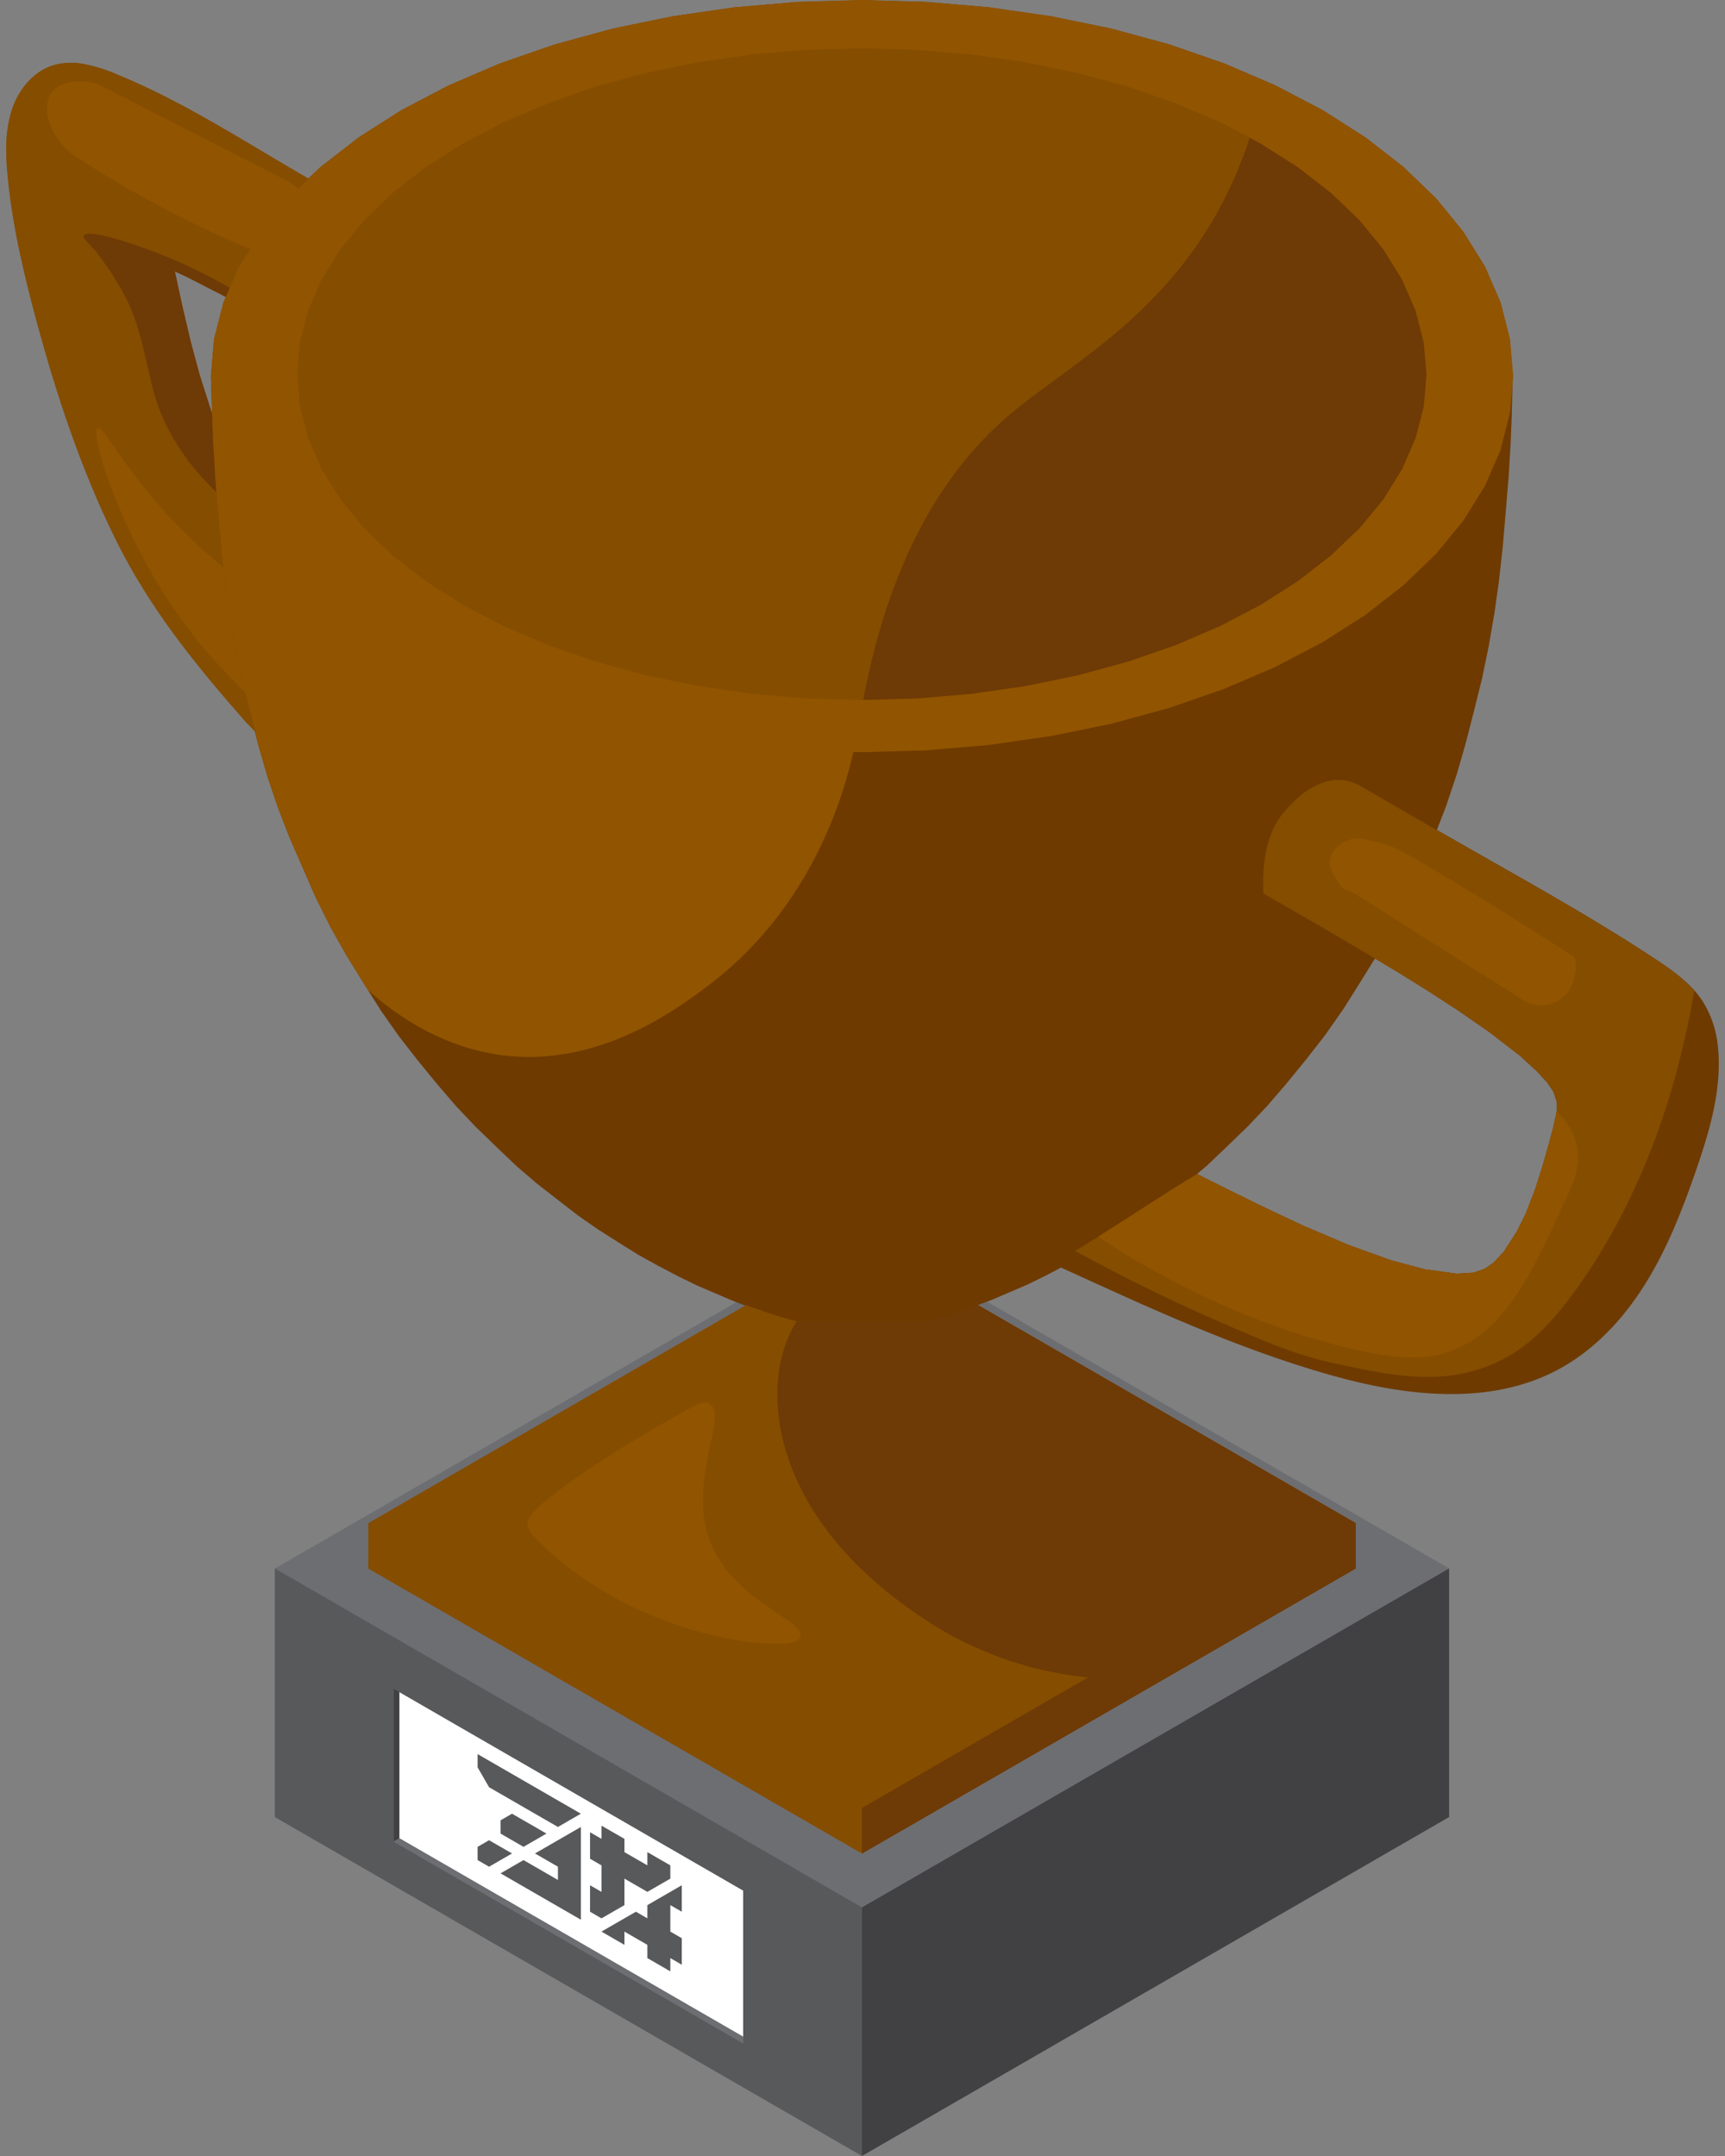 <svg width="128" height="160" viewBox="0 0 128 160" fill="none" xmlns="http://www.w3.org/2000/svg">
<rect x="0" y="0" width="128" height="160" fill="#808080" stroke="none"/>
<path d="M55.15 151.643L53.188 150.51L49.263 148.244L47.301 147.111L45.338 145.978L43.376 144.845L39.451 142.579L37.489 141.446L35.526 140.313L31.602 138.047L29.639 136.914L29.207 136.665V125.321L29.63 125.568L31.593 126.701L33.045 127.54L35.008 128.673L36.97 129.806L40.895 132.072L42.857 133.205L44.819 134.338L48.744 136.604L50.706 137.737L54.631 140.003L55.15 140.302V151.643ZM65.929 158.862L67.894 157.729L69.856 156.596L71.819 155.463L73.781 154.33L75.743 153.197L77.706 152.064L79.668 150.931L81.63 149.798L85.555 147.532L87.518 146.399L89.48 145.266L91.442 144.133L93.405 143L95.367 141.867L97.329 140.734L99.292 139.601L103.216 137.335L105.179 136.202L107.533 134.843V116.4L105.571 115.267L101.646 113.001L99.684 111.868L97.721 110.735L93.797 108.469L91.834 107.336L89.872 106.203L87.91 105.07L83.985 102.804L82.023 101.671L80.06 100.538L76.135 98.272L74.173 97.139L73.242 96.602L72.562 96.853L72.281 96.96L71.952 97.073L71.028 97.39L70.038 97.715L69.161 97.964L68.825 98.057H59.102L58.767 97.964L57.89 97.715L56.899 97.397L55.97 97.078L55.642 96.964L55.361 96.858L54.692 96.606L50.768 98.872L48.805 100.005L46.841 101.138L44.878 102.271L40.954 104.537L38.991 105.67L35.066 107.936L33.104 109.069L31.142 110.202L29.179 111.335L27.217 112.468L23.292 114.734L21.33 115.867L20.399 116.404V134.847L22.361 135.98L24.326 137.113L26.288 138.246L28.25 139.379L32.175 141.645L34.137 142.778L36.1 143.911L40.025 146.177L41.987 147.31L45.912 149.576L47.874 150.709L49.836 151.842L51.799 152.975L53.761 154.108L57.686 156.374L59.648 157.507L61.61 158.64L63.965 160L65.929 158.862Z" fill="#6D6E71"/>
<path d="M127.474 77.683C127.37 76.496 126.99 75.35 126.363 74.336C126.309 74.252 126.255 74.171 126.196 74.089C126.096 73.951 125.992 73.815 125.881 73.683C125.829 73.62 125.777 73.559 125.722 73.5C125.668 73.441 125.62 73.387 125.566 73.33C125.276 73.024 124.967 72.738 124.639 72.474C124.548 72.399 124.455 72.324 124.36 72.247C124.265 72.17 124.113 72.059 123.986 71.966C123.608 71.689 123.22 71.429 122.833 71.173C117.759 67.815 112.409 64.925 107.134 61.882L106.62 61.594L107.3 59.836L108.022 57.688L108.068 57.554L108.698 55.379L108.736 55.245L109.3 53.049L109.393 52.687L109.939 50.486L109.982 50.314L110.436 48.098L110.472 47.924L110.859 45.689L110.891 45.508L111.206 43.265L111.233 43.074L111.483 40.822L111.505 40.62L111.698 38.354L111.736 37.901L111.924 35.635L111.945 35.408L112.079 33.142L112.094 32.902L112.183 30.636V30.385L112.248 28.119V27.86L112.056 25.595L112.015 25.119L111.476 22.964L111.344 22.451L110.438 20.371L110.189 19.796L108.995 17.87L108.591 17.217L107.17 15.465L106.579 14.745L104.947 13.172L104.143 12.395L102.355 11.004L101.317 10.197L99.407 8.98L98.134 8.169L96.126 7.117L94.621 6.331L92.539 5.438L90.812 4.7L88.671 3.959L86.747 3.292L84.56 2.697L82.46 2.123L80.241 1.67L77.996 1.217L75.755 0.893L73.511 0.569L73.398 0.551L71.132 0.358L68.866 0.165L68.692 0.15L66.425 0.086L64.159 0.02H63.953L61.687 0.084L59.421 0.15H59.217L56.951 0.342L54.685 0.537L54.511 0.551L52.267 0.875L50.026 1.201L49.911 1.217L47.693 1.67L45.447 2.135L43.262 2.731L41.162 3.304L39.045 4.038L37.119 4.704L35.037 5.597L33.312 6.336L31.305 7.385L29.8 8.173L27.888 9.39L26.616 10.201L24.826 11.593L23.782 12.395L22.875 13.261L22.447 13.673L21.337 14.745L19.929 16.501L19.338 17.222L18.144 19.15L17.741 19.8L17.67 19.963L17.061 21.366L16.834 21.878L16.762 22.044L16.585 22.456L16.021 24.649L15.889 25.164L15.697 27.43L15.656 27.906V27.917L15.719 30.172V30.43V30.698L15.808 32.945L15.944 35.211L15.957 35.452L16.05 36.56L16.148 37.711L16.166 37.937L16.358 40.203L16.397 40.657L16.558 42.114L16.646 42.909L16.669 43.111L16.984 45.354L17.011 45.544L17.398 47.779L17.43 47.96L17.883 50.176L17.919 50.35L18.185 51.418L18.466 52.551L18.509 52.723L18.921 54.33L19.166 55.281L19.796 57.457L19.834 57.59L20.557 59.739L20.602 59.872L21.418 61.986L21.473 62.125L22.379 64.203L22.51 64.504L23.417 66.58L23.46 66.672L24.473 68.698L24.525 68.802L25.637 70.776L25.703 70.892L26.895 72.818L27.022 73.024L27.305 73.477L28.232 74.946L28.259 74.991L29.562 76.847L29.583 76.876L30.976 78.669L32.413 80.423L32.474 80.497L33.861 82.111L35.3 83.627L36.938 85.213L38.347 86.554L39.807 87.808L41.502 89.129L42.907 90.216L44.361 91.227L46.032 92.29L47.405 93.144L48.825 93.93L50.38 94.744L51.697 95.387L53.056 95.972L54.416 96.552L54.676 96.649L55.345 96.901L53.382 98.034L51.42 99.167L47.495 101.433L45.533 102.566L43.571 103.699L41.608 104.832L37.684 107.098L35.721 108.231L33.759 109.364L29.834 111.63L27.872 112.763L27.323 113.08L29.286 114.213L33.211 116.479L35.173 117.612L39.097 119.878L41.06 121.011L42.698 121.956L46.623 124.222L48.585 125.355L52.51 127.621L54.472 128.754L56.435 129.887L57.438 130.467L59.401 131.6L61.363 132.733L63.326 133.866L63.949 134.226L64.574 133.866L68.499 131.6L70.461 130.467L71.465 129.887L73.427 128.754L75.39 127.621L77.352 126.488L79.314 125.355L81.277 124.222L85.201 121.956L86.84 121.009L88.802 119.876L90.765 118.743L94.707 116.432L96.67 115.299L98.632 114.166L100.594 113.033L98.632 111.9L96.67 110.767L94.707 109.634L90.783 107.368L88.816 106.235L86.853 105.102L82.924 102.836L80.962 101.703L77.033 99.437L75.07 98.304L73.108 97.171L72.559 96.853L73.239 96.602L73.5 96.504L74.859 95.924L76.219 95.34L77.536 94.696L78.732 94.068C85.236 97.041 91.787 100.078 98.673 102.031C104.25 103.617 110.513 104.374 115.623 101.635C118.31 100.196 120.454 97.884 122.069 95.303C123.685 92.722 124.807 89.865 125.806 86.983C126.663 84.515 127.447 81.979 127.533 79.369C127.554 78.806 127.534 78.243 127.474 77.683ZM89.555 86.507L90.964 85.165L92.602 83.579L94.041 82.063L95.428 80.45L96.862 78.696L96.924 78.621L98.319 76.829L99.62 74.973L99.643 74.943L100.851 73.026L100.878 72.983L102.029 71.127L103.842 72.213L105.765 73.412L106.219 73.699L108.118 74.937L108.485 75.19L110.343 76.482L110.628 76.681L112.421 78.068L112.788 78.352L114.084 79.546L114.814 80.35L115.267 81.03L115.493 81.696L115.523 82.251L115.498 82.478L115.48 82.636L115.253 83.663L114.911 84.934L114.474 86.48L113.921 88.222L113.216 90.055L112.536 91.415L111.596 92.87L110.835 93.692L110.191 94.145L109.343 94.451L108.063 94.526L105.811 94.209H105.752L103.563 93.624L103.216 93.531L101.084 92.763L100.053 92.392L97.968 91.503L96.711 90.969L94.658 90.005L93.232 89.326L91.193 88.317L89.654 87.551L88.82 87.125L89.555 86.507Z" fill="#6E3A00"/>
<path d="M100.588 113.033V116.4L99.86 116.821L97.898 117.954L93.973 120.22L92.011 121.353L88.086 123.619L87.511 123.95L85.548 125.083L81.624 127.349L79.661 128.482L75.737 130.748L73.774 131.881L71.812 133.014L69.849 134.147L67.887 135.28L65.922 136.413L63.96 137.546L63.385 137.215L59.46 134.949L57.497 133.816L55.535 132.683L53.573 131.55L49.648 129.284L47.686 128.151L45.723 127.018L41.799 124.752L39.836 123.619L39.109 123.198L35.184 120.932L33.222 119.799L29.297 117.533L27.335 116.4V113.033L27.883 112.715L29.845 111.582L33.77 109.316L35.733 108.183L37.695 107.05L41.62 104.784L43.582 103.651L45.544 102.518L47.507 101.385L51.431 99.119L53.394 97.986L55.356 96.853L55.637 96.96L55.966 97.073L55.97 97.076L56.899 97.395L57.889 97.719L58.766 97.968L59.102 98.061H68.821L69.156 97.968L70.033 97.719L71.023 97.395L71.948 97.078L71.957 97.073L72.285 96.96L72.566 96.853L73.115 97.171L75.077 98.304L77.039 99.437L80.964 101.703L82.927 102.836L86.851 105.102L88.814 106.235L90.776 107.368L94.701 109.634L96.663 110.767L98.625 111.9L100.588 113.033Z" fill="#854D00"/>
<path d="M55.15 140.302V151.151L53.181 150.014L51.218 148.881L47.294 146.615L45.331 145.482L41.407 143.216L39.442 142.083L37.48 140.95L35.517 139.817L33.555 138.684L31.593 137.551L29.63 136.418V125.568L31.593 126.701L33.045 127.54L35.007 128.673L36.97 129.806L40.894 132.072L42.857 133.205L44.819 134.338L48.744 136.604L50.706 137.737L54.631 140.003L55.15 140.302Z" fill="white"/>
<path d="M112.081 25.635L112.04 25.159L111.476 22.964L111.344 22.451L110.438 20.371L110.189 19.796L108.995 17.87L108.591 17.217L107.17 15.465L106.579 14.745L104.947 13.172L104.143 12.395L102.355 11.004L101.317 10.197L99.407 8.98L98.134 8.169L96.126 7.117L94.621 6.331L92.539 5.438L90.812 4.7L88.671 3.959L86.747 3.292L84.56 2.697L82.46 2.123L80.241 1.67L77.996 1.217L75.755 0.893L73.511 0.569L73.398 0.551L71.132 0.358L68.866 0.165L68.692 0.15L66.425 0.086L64.159 0.02H63.953L61.687 0.084L59.421 0.15H59.217L56.951 0.342L54.685 0.537L54.511 0.551L52.267 0.875L50.026 1.201L49.911 1.217L47.693 1.67L45.447 2.135L43.262 2.731L41.162 3.304L39.045 4.038L37.119 4.704L35.037 5.597L33.312 6.336L31.305 7.385L29.8 8.173L27.888 9.39L26.616 10.201L24.826 11.593L23.782 12.395L22.875 13.261L22.447 13.673L21.337 14.745L19.929 16.501L19.338 17.222L18.144 19.15L17.741 19.8L17.67 19.963L17.061 21.366L16.834 21.878L16.762 22.044L16.585 22.456L16.021 24.649L15.889 25.164L15.697 27.43L15.656 27.906V27.917L15.719 30.172V30.43V30.698L15.808 32.945L15.944 35.211L15.957 35.452L16.05 36.56L16.148 37.711L16.166 37.937L16.358 40.203L16.397 40.657L16.558 42.114L16.646 42.909L16.669 43.111L16.984 45.354L17.011 45.544L17.398 47.779L17.43 47.96L17.883 50.176L17.919 50.35L18.185 51.418L18.466 52.551L18.509 52.723L18.921 54.33L19.166 55.281L19.796 57.457L19.834 57.59L20.557 59.739L20.602 59.872L21.418 61.986L21.473 62.125L22.379 64.203L22.51 64.504L23.417 66.58L23.46 66.672L24.473 68.698L24.525 68.802L25.637 70.776L25.703 70.892L26.895 72.818L27.022 73.024L27.305 73.477C30.435 76.287 34.067 78.034 37.86 78.376C44.658 78.988 50.153 74.925 52.299 73.337C59.734 67.837 62.376 59.999 63.323 55.805H63.419L63.94 55.818H64.146L66.412 55.753L68.678 55.689L68.852 55.673L71.118 55.481L73.384 55.288L73.498 55.272L75.741 54.946L77.982 54.622L80.228 54.169L82.446 53.715L84.547 53.142L86.733 52.546L88.657 51.88L90.799 51.139L92.525 50.4L94.608 49.508L96.112 48.721L98.12 47.67L99.394 46.859L101.304 45.642L102.342 44.835L104.129 43.444L104.809 42.793L104.938 42.666L106.57 41.096L107.161 40.373L108.598 38.622L109.001 37.969L110.196 36.043L110.445 35.467L111.351 33.387L111.476 32.816L112.04 30.623L112.081 30.145L112.273 27.879L112.081 25.635Z" fill="#915400"/>
<path d="M22.893 13.261L22.465 13.673L21.355 14.745L19.93 16.501L19.338 17.222L18.144 19.15L17.741 19.8L17.67 19.963L17.061 21.366L16.834 21.878L16.762 22.044L16.308 21.803L15.941 21.618L13.916 20.58L12.977 20.14L13.12 20.82L13.573 22.9L13.626 23.113L14.145 25.32L14.197 25.52L14.786 27.709L15.012 28.441L15.704 30.598L15.728 30.666L15.817 32.914L15.953 35.18L15.966 35.42L16.059 36.528L16.157 37.679L16.175 37.906L16.367 40.172L16.406 40.625L16.567 42.082L16.655 42.877L16.678 43.079L16.993 45.322L17.02 45.513L17.408 47.747L17.439 47.928L17.892 50.144L17.929 50.319L18.194 51.386L18.475 52.519L18.518 52.691L18.93 54.298L18.278 53.629C14.496 49.324 11.106 45.166 8.547 39.968C5.989 34.77 4.14 29.175 2.635 23.553C1.695 20.043 0.868 16.485 0.546 12.864C0.519 12.56 0.494 12.257 0.481 11.958C0.481 11.817 0.465 11.677 0.462 11.534C0.46 11.391 0.462 11.285 0.462 11.16C0.436 10.164 0.567 9.169 0.852 8.214C1.328 6.721 2.404 5.343 3.898 4.861C4.637 4.637 5.42 4.598 6.177 4.747C7.045 4.913 7.891 5.177 8.699 5.534C13.696 7.58 18.237 10.573 22.893 13.261Z" fill="#854D00"/>
<path d="M18.942 54.298L18.289 53.629C14.507 49.324 11.117 45.166 8.559 39.968C6 34.77 4.151 29.175 2.647 23.553C1.706 20.043 0.879 16.485 0.558 12.864C0.53 12.56 0.505 12.257 0.492 11.958C0.492 11.817 0.476 11.677 0.474 11.534C0.471 11.391 0.474 11.285 0.474 11.16C0.741 12.014 1.059 12.852 1.425 13.668C6.488 13.104 15.475 18.574 17.666 19.963L17.056 21.366C15.5 20.476 13.886 19.691 12.225 19.016C9.696 17.99 6.481 16.988 6.218 17.514C6.093 17.763 6.809 18.112 7.763 19.553C8.3 20.301 8.788 21.083 9.223 21.894C10.65 24.466 10.915 27.904 11.74 30.154C12.357 31.846 13.553 34.139 16.064 36.548L16.161 37.699L16.179 37.926L16.372 40.192L16.41 40.645L16.571 42.102C14.879 40.725 13.304 39.209 11.863 37.57C8.896 34.194 7.652 31.593 7.254 31.787C6.692 32.062 8.371 37.679 11.421 42.864C13.278 46.008 15.561 48.88 18.205 51.397L18.486 52.53L18.529 52.703L18.942 54.298Z" fill="#854D00"/>
<path d="M63.96 134.179V137.546L63.385 137.215L59.46 134.949L57.497 133.816L55.535 132.683L53.573 131.55L51.61 130.417L49.648 129.284L47.686 128.151L45.723 127.018L41.799 124.752L39.836 123.619L39.109 123.198L35.184 120.932L33.222 119.799L31.259 118.666L29.297 117.533L27.335 116.4V113.033L29.297 114.166L31.259 115.299L33.222 116.432L35.184 117.565L39.109 119.831L41.071 120.964L42.709 121.909L44.672 123.042L46.634 124.175L48.597 125.308L52.521 127.574L54.484 128.707L56.446 129.84L57.45 130.42L59.412 131.553L61.375 132.686L63.337 133.819L63.96 134.179Z" fill="#854D00"/>
<path d="M112.274 27.892L112.081 30.149L112.04 30.627L111.476 32.821L111.345 33.333L110.443 35.413L110.194 35.989L108.999 37.915L108.596 38.567L107.159 40.319L106.568 41.042L104.936 42.612L104.807 42.739L104.132 43.389L102.344 44.781L101.306 45.587L99.396 46.804L98.123 47.615L96.115 48.667L94.61 49.453L92.528 50.346L90.801 51.085L88.66 51.826L86.736 52.492L84.549 53.088L82.449 53.661L80.23 54.121L77.985 54.583L75.743 54.907L73.5 55.234L73.387 55.25L71.13 55.442L68.871 55.635L68.696 55.651L66.433 55.714L64.166 55.78L63.96 55.784L63.439 55.771L63.344 55.766L61.697 55.721L59.431 55.657L59.227 55.651L56.967 55.458L54.711 55.263L54.536 55.25L52.293 54.926L50.052 54.599L49.936 54.583L47.718 54.126L46.465 53.867L45.472 53.661L43.288 53.065L41.187 52.492L39.046 51.751L37.12 51.085L35.037 50.192L33.313 49.453L31.305 48.404L29.8 47.615L27.888 46.399L26.617 45.587L24.826 44.196L23.791 43.389L23.116 42.737L21.484 41.166L21.355 41.042L19.918 39.288L19.327 38.567L18.765 37.661L17.729 35.989L16.828 33.911L16.578 33.333L16.241 32.025L15.883 30.627L15.69 28.368L15.649 27.892L15.69 27.416L15.883 25.159L16.014 24.645L16.578 22.451L16.755 22.039L16.828 21.874L17.05 21.362L17.659 19.959L17.729 19.796L18.133 19.145L19.327 17.217L19.918 16.497L21.355 14.745L22.465 13.673L22.894 13.261L23.791 12.395L24.826 11.588L26.617 10.197L27.888 9.386L29.8 8.169L31.305 7.38L33.313 6.331L35.037 5.592L37.12 4.7L39.046 4.033L41.187 3.292L43.288 2.719L45.472 2.123L47.718 1.659L49.936 1.201L50.052 1.185L52.293 0.859L54.536 0.535L54.711 0.521L56.967 0.326L59.227 0.134L59.431 0.129L61.697 0.063L63.96 0L64.166 0.005L66.433 0.07L68.696 0.134L68.871 0.15L71.13 0.342L73.387 0.535L73.5 0.553L75.743 0.877L77.985 1.201L80.23 1.663L82.449 2.123L84.549 2.697L86.736 3.292L88.66 3.959L90.801 4.7L92.528 5.438L94.61 6.331L96.115 7.118L98.123 8.169L99.396 8.98L101.306 10.197L102.344 11.004L104.132 12.395L104.936 13.172L106.568 14.745L107.159 15.465L108.596 17.217L108.999 17.87L110.194 19.796L110.443 20.371L111.345 22.451L111.476 22.964L112.04 25.159L112.081 25.635L112.274 27.892Z" fill="#915400"/>
<path d="M105.854 27.77L105.843 27.883L105.65 30.149L105.612 30.303L105.047 32.499L104.95 32.726L104.044 34.806L103.853 35.114L102.659 37.04L102.337 37.432L100.903 39.186L100.42 39.639L98.786 41.2L98.125 41.715L96.337 43.106L95.487 43.648L93.575 44.874L92.534 45.415L90.527 46.467L89.31 46.988L87.225 47.881L85.841 48.359L83.699 49.1L82.17 49.519L79.983 50.115L78.331 50.457L76.113 50.91L74.368 51.162L72.125 51.488L70.312 51.642L68.046 51.835L66.206 51.887L64.024 51.95C66.167 40.593 70.62 34.38 74.946 30.727C79.36 26.999 86.829 23.249 91.209 14.002C91.789 12.772 92.288 11.507 92.704 10.213L93.563 10.666L94.413 11.208L96.323 12.425L96.985 12.939L98.773 14.33L99.253 14.783L100.887 16.356L101.209 16.748L102.643 18.502L102.836 18.81L104.028 20.736L104.125 20.963L105.031 23.041L105.072 23.195L105.634 25.388L105.646 25.502L105.854 27.77Z" fill="#6E3A06"/>
<path d="M91.576 9.617L90.536 9.075L88.453 8.183L87.23 7.664L85.088 6.923L83.704 6.442L81.524 5.851L79.992 5.432L77.774 4.978L76.126 4.627L73.883 4.301L72.138 4.049L69.872 3.857L68.059 3.7L65.793 3.637L63.951 3.585L62.066 3.637L61.687 3.648L59.845 3.7L57.579 3.895L55.766 4.049L53.523 4.373L51.778 4.627L49.56 5.08L47.908 5.42L45.721 6.019L44.192 6.435L42.05 7.176L40.688 7.664L38.604 8.554L37.378 9.075L35.37 10.124L34.332 10.668L32.422 11.885L31.579 12.422L29.791 13.814L29.13 14.328L27.489 15.914L27.015 16.367L25.581 18.119L25.259 18.513L24.065 20.439L23.875 20.747L22.968 22.826L22.873 23.052L22.345 25.091L22.268 25.391L22.078 27.657L22.066 27.768L22.259 30.034V30.145L22.823 32.34L22.864 32.495L23.77 34.572L23.868 34.799L25.06 36.725L25.252 37.033L26.687 38.785L27.009 39.179L28.642 40.749L29.123 41.203L30.911 42.594L31.572 43.108L33.483 44.328L34.332 44.869L36.34 45.918L37.378 46.462L39.462 47.355L40.682 47.876L42.823 48.617L44.208 49.095L46.392 49.693L46.603 49.75L47.924 50.11L50.142 50.564L51.794 50.904L54.037 51.227L55.782 51.481L58.048 51.674L59.861 51.828L62.127 51.894L63.967 51.946H64.051C66.195 40.589 70.647 34.375 74.973 30.723C79.387 26.995 86.856 23.245 91.236 13.997C91.816 12.768 92.315 11.502 92.732 10.208L91.576 9.617Z" fill="#854D00"/>
<path d="M125.722 73.504C124.623 80.019 122.289 88.007 117.338 95.149C114.947 98.591 112.976 100.361 110.49 101.349C106.688 102.858 102.944 102.013 99.206 101.22C96.126 100.565 94.019 99.634 90.019 97.887C87.128 96.62 83.604 94.941 79.779 92.831C80.325 92.507 80.898 92.151 81.49 91.782C83.912 90.262 86.62 88.444 88.848 87.125L89.681 87.551L91.22 88.317L93.26 89.326L94.685 90.005L96.738 90.969L97.995 91.503L100.08 92.392L101.111 92.763L103.243 93.531L103.59 93.624L105.779 94.209H105.838L108.084 94.517L109.364 94.442L110.2 94.155L110.844 93.701L111.605 92.879L112.545 91.424L113.225 90.064L113.93 88.231L114.483 86.489L114.92 84.943L115.262 83.672L115.489 82.645L115.507 82.487L115.532 82.26L115.503 81.705L115.276 81.039L114.823 80.359L114.093 79.555L112.792 78.363L112.425 78.08L110.633 76.693L110.343 76.482L108.485 75.19L108.113 74.948L106.214 73.711L105.761 73.423L103.837 72.224L102.024 71.139L101.345 70.726L100.74 70.368L98.786 69.215L98.453 69.02L96.495 67.887L96.178 67.704L95.498 67.316L93.751 66.308C93.696 65.383 93.74 64.456 93.883 63.541C94.059 62.46 94.427 61.329 95.136 60.443C96.371 58.902 97.717 58.014 99.013 57.896C99.7 57.831 100.389 57.99 100.977 58.349L101.417 58.603L102.063 58.977L104.025 60.11L104.626 60.457L106.588 61.59H106.604L107.118 61.887C112.382 64.925 117.744 67.815 122.817 71.177C123.205 71.433 123.592 71.694 123.971 71.97C124.097 72.063 124.222 72.156 124.344 72.251C124.467 72.347 124.533 72.399 124.623 72.478C124.951 72.743 125.26 73.029 125.55 73.335C125.62 73.391 125.67 73.448 125.722 73.504Z" fill="#854D00"/>
<path d="M61.606 140.193L59.643 139.06L57.681 137.927L53.756 135.661L51.794 134.528L49.832 133.395L47.869 132.262L45.907 131.129L41.982 128.863L40.02 127.73L36.095 125.464L34.133 124.331L32.17 123.198L28.246 120.932L26.283 119.799L24.321 118.666L22.356 117.533L20.394 116.4V134.843L22.356 135.976L24.321 137.109L26.283 138.242L28.246 139.375L32.17 141.641L34.133 142.774L36.095 143.907L40.02 146.173L41.982 147.306L45.907 149.572L47.869 150.705L49.832 151.838L51.794 152.971L53.756 154.104L57.681 156.37L59.643 157.503L61.606 158.636L63.96 159.995V141.552L61.606 140.193ZM55.15 151.643L53.188 150.51L49.263 148.244L47.3 147.111L45.338 145.978L43.376 144.845L39.451 142.579L37.489 141.446L35.526 140.313L31.602 138.047L29.639 136.914L29.206 136.665V125.321L29.63 125.568L31.593 126.701L33.045 127.54L35.008 128.673L36.97 129.806L40.895 132.072L42.857 133.205L44.819 134.338L48.744 136.604L50.706 137.737L54.631 140.003L55.15 140.302V151.643Z" fill="#58595B"/>
<path d="M55.15 151.151V151.643L53.188 150.51L49.263 148.244L47.301 147.111L45.338 145.978L43.376 144.845L39.451 142.579L37.489 141.446L35.526 140.313L31.602 138.047L29.639 136.914L29.206 136.665L29.63 136.418L31.593 137.551L33.555 138.684L35.517 139.817L37.48 140.95L39.442 142.083L41.407 143.216L45.331 145.482L47.294 146.615L51.218 148.881L53.181 150.014L55.15 151.151Z" fill="#6D6E71"/>
<path d="M29.63 125.568V136.418L29.206 136.665V125.321L29.63 125.568Z" fill="#414042"/>
<path d="M107.526 116.4V134.843L105.172 136.202L103.21 137.335L99.285 139.601L97.323 140.734L95.36 141.867L93.398 143L91.435 144.133L89.473 145.266L87.511 146.399L85.548 147.532L81.624 149.798L79.661 150.931L77.699 152.064L75.737 153.197L73.774 154.33L71.812 155.463L69.85 156.596L67.887 157.729L65.923 158.862L63.96 159.995V141.552L65.923 140.419L67.887 139.286L69.85 138.153L71.812 137.02L73.774 135.887L75.737 134.754L77.699 133.621L79.661 132.488L81.624 131.355L85.548 129.089L87.511 127.956L89.473 126.823L91.435 125.69L93.398 124.557L95.36 123.424L97.323 122.291L99.285 121.158L103.21 118.892L105.172 117.759L107.526 116.4Z" fill="#414042"/>
<path d="M116.445 88.44C113.624 94.662 111.734 98.829 107.447 100.338C106.115 100.805 104.082 101.184 98.503 99.643C94.4 98.51 88.322 96.323 81.479 91.782C83.901 90.262 86.609 88.444 88.837 87.125L89.67 87.551L91.209 88.317L93.248 89.326L94.674 90.005L96.727 90.969L97.984 91.503L100.069 92.392L101.1 92.763L103.232 93.531L103.579 93.624L105.768 94.209H105.827L108.073 94.517L109.353 94.442L110.189 94.155L110.832 93.701L111.594 92.879L112.534 91.424L113.214 90.064L113.919 88.231L114.472 86.489L114.909 84.943L115.251 83.672L115.478 82.646L115.496 82.487C116.23 83.133 116.751 83.986 116.991 84.934C117.331 86.389 116.808 87.653 116.445 88.44Z" fill="#915400"/>
<path d="M17.05 21.362L16.823 21.874L16.75 22.039L16.297 21.799L15.93 21.613L13.916 20.58L12.978 20.14L13.12 20.82L13.573 22.9L13.626 23.113L14.145 25.32L14.197 25.52L14.786 27.709L15.012 28.441L15.704 30.598L15.729 30.666L15.817 32.914L15.953 35.18L15.966 35.42L16.059 36.528C13.54 34.119 12.352 31.826 11.736 30.133C10.911 27.883 10.646 24.446 9.218 21.874C8.783 21.062 8.296 20.281 7.759 19.533C6.805 18.099 6.089 17.75 6.214 17.494C6.476 16.968 9.692 17.969 12.221 18.996C13.881 19.676 15.495 20.466 17.05 21.362Z" fill="#6E3A06"/>
<path d="M22.893 13.261L22.465 13.673L21.355 14.745L19.929 16.501L19.338 17.222L18.144 19.15L17.74 19.8L17.67 19.963C15.481 18.574 6.492 13.104 1.43 13.668C1.063 12.852 0.746 12.014 0.478 11.16C0.451 10.164 0.583 9.169 0.868 8.214C1.344 6.721 2.42 5.343 3.913 4.861C4.653 4.637 5.435 4.598 6.193 4.747C7.061 4.913 7.907 5.177 8.715 5.534C13.696 7.58 18.237 10.573 22.893 13.261Z" fill="#854D00"/>
<path d="M43.102 135.582V142.463L43.029 142.423L41.067 141.29L39.104 140.157L37.142 139.024L38.846 138.04L39.438 138.382L41.4 139.515V138.532L39.696 137.548L41.139 136.715L43.102 135.582Z" fill="#58595B"/>
<path d="M40.548 136.073L38.846 137.057L37.142 136.073V135.09L37.994 134.598L38.586 134.94L40.548 136.073Z" fill="#58595B"/>
<path d="M37.994 137.549L36.29 138.532L35.44 138.04V137.057L36.29 136.565L37.994 137.549Z" fill="#58595B"/>
<path d="M43.102 134.598L41.4 135.582L40.215 134.899L38.252 133.766L36.29 132.633L35.44 131.158V130.175L37.215 131.199L41.139 133.465L43.102 134.598Z" fill="#58595B"/>
<path d="M49.741 138.432V139.416L48.037 140.399L46.335 139.416V141.383L44.631 142.364L43.782 141.872V139.907L44.631 140.399V138.432L43.782 137.94V135.974L44.631 136.465V135.484L46.335 136.465V137.449L48.037 138.432V137.449L49.741 138.432Z" fill="#58595B"/>
<path d="M49.741 141.383V143.347L50.591 143.839V145.806L49.741 145.314V146.298L48.037 145.314V144.331L46.335 143.347V144.331L44.631 143.347L45.222 143.005L47.185 141.872L48.037 142.364V141.383L48.628 141.04L50.591 139.907V141.872L49.741 141.383Z" fill="#58595B"/>
<path d="M18.205 51.397C15.559 48.876 13.275 46.001 11.418 42.852C8.368 37.668 6.689 32.05 7.251 31.776C7.65 31.581 8.894 34.183 11.86 37.559C13.302 39.198 14.877 40.714 16.569 42.091L16.657 42.886L16.68 43.088L16.995 45.331L17.022 45.522L17.41 47.756L17.442 47.937L17.895 50.153L17.931 50.328L18.205 51.397Z" fill="#915400"/>
<path d="M100.599 113.033V116.4L99.872 116.821L97.909 117.954L93.985 120.22L92.022 121.353L88.098 123.619L87.522 123.95L85.56 125.083L81.635 127.349L79.673 128.482L75.748 130.748L73.785 131.881L71.823 133.014L69.861 134.147L67.898 135.28L65.934 136.413L63.971 137.546V134.179L64.597 133.819L68.522 131.553L70.484 130.42L71.488 129.84L73.45 128.707L75.412 127.574L77.375 126.441L79.337 125.308L80.769 124.483C76.435 124.069 72.269 122.594 68.639 120.189C56.596 112.285 56.471 102.348 58.986 98.285C59.025 98.222 59.09 98.091 59.113 98.059H68.832L72.578 96.851L73.126 97.168L75.088 98.301L77.051 99.434L80.975 101.7L82.938 102.833L86.863 105.099L88.825 106.232L90.787 107.365L94.707 109.634L96.67 110.767L98.632 111.9L100.599 113.033Z" fill="#6E3A06"/>
<path d="M21.267 13.394L7.217 6.216C5.844 5.849 4.453 6.046 3.857 6.825C3.03 7.908 3.54 10.374 5.908 11.81C7.05 12.549 8.25 13.283 9.508 14.011C12.68 15.836 15.973 17.443 19.363 18.821C19.907 18.865 20.454 18.787 20.965 18.595C22.216 18.114 23.442 16.827 23.254 15.663C23.167 15.287 22.989 14.938 22.735 14.648C22.349 14.122 21.846 13.693 21.267 13.394Z" fill="#915400"/>
<path d="M52.637 104.155C54.153 104.995 50.872 110.019 52.778 114.594C54.559 118.872 59.854 120.297 59.39 121.483C59.206 121.947 58.27 122.045 56.67 121.97C56.67 121.97 46.866 121.517 39.549 113.966C39.311 113.75 39.163 113.452 39.132 113.132C39.118 112.647 39.496 112.271 39.689 112.088C42.741 109.199 50.067 105.129 50.067 105.129C51.685 104.227 52.188 103.905 52.637 104.155Z" fill="#915400"/>
<path d="M100.588 113.033V116.4L99.86 116.821L97.898 117.954L93.973 120.22L92.011 121.353L90.049 122.486L88.086 123.619L87.511 123.95L85.548 125.083L81.624 127.349L79.661 128.482L77.699 129.615L75.737 130.748L73.774 131.881L71.812 133.014L69.85 134.147L67.887 135.28L65.923 136.413L63.96 137.546V134.179L64.586 133.819L68.51 131.553L70.473 130.42L71.477 129.84L73.439 128.707L75.401 127.574L77.364 126.441L79.326 125.308L81.288 124.177L83.251 123.044L85.213 121.911L86.851 120.964L88.814 119.831L90.776 118.698L92.738 117.565L94.701 116.432L96.663 115.299L98.626 114.166L100.588 113.033Z" fill="#6E3A06"/>
<path d="M103.488 62.922C104.578 63.376 109.817 66.512 116.837 71.032C116.91 71.295 116.944 71.567 116.939 71.839C116.939 71.927 116.883 73.507 115.63 74.257C115.258 74.479 114.835 74.601 114.402 74.61C113.968 74.62 113.54 74.516 113.16 74.309L100.717 66.448L100.592 66.369C100.34 66.224 100.075 66.1 99.802 65.999C99.548 65.882 99.425 65.682 99.178 65.286C98.884 64.814 98.614 64.379 98.659 63.879C98.732 63.051 99.625 62.397 100.4 62.247C100.815 62.168 101.202 62.261 101.986 62.444C102.497 62.571 102.998 62.731 103.488 62.922Z" fill="#915400"/>
</svg>
